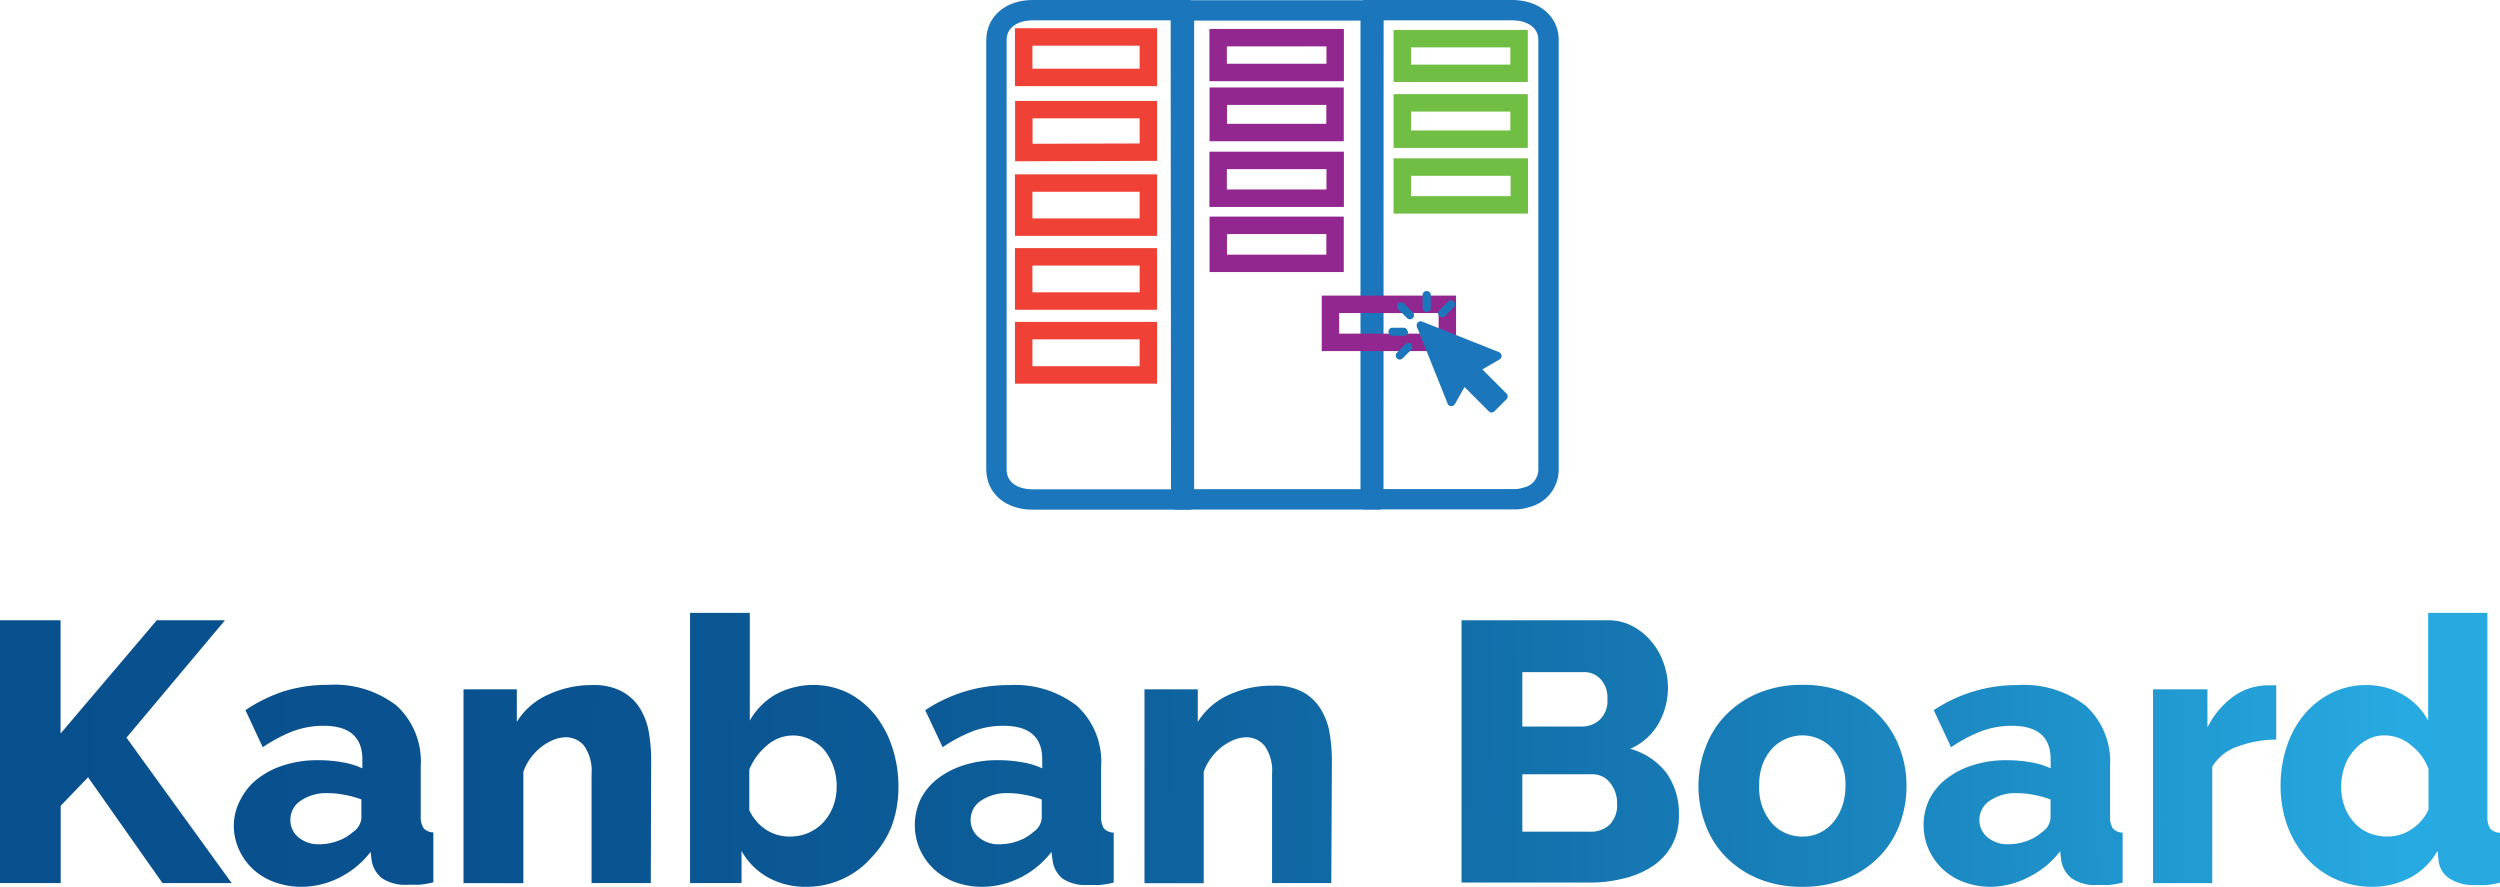 <svg id="Layer_1" data-name="Layer 1" xmlns="http://www.w3.org/2000/svg" xmlns:xlink="http://www.w3.org/1999/xlink" viewBox="0 0 206.36 73.2"><defs><style>.cls-1{fill:url(#linear-gradient);}.cls-2{fill:url(#linear-gradient-2);}.cls-3{fill:url(#linear-gradient-3);}.cls-4{fill:url(#linear-gradient-4);}.cls-5{fill:url(#linear-gradient-5);}.cls-6{fill:url(#linear-gradient-6);}.cls-7{fill:url(#linear-gradient-7);}.cls-8{fill:url(#linear-gradient-8);}.cls-9{fill:url(#linear-gradient-9);}.cls-10{fill:url(#linear-gradient-10);}.cls-11{fill:url(#linear-gradient-11);}.cls-12,.cls-13,.cls-14,.cls-15{fill:none;stroke-miterlimit:10;}.cls-12{stroke:#ef4136;}.cls-12,.cls-13,.cls-14{stroke-width:1.44px;}.cls-13{stroke:#92278f;}.cls-14{stroke:#70bf44;}.cls-15{stroke:#1c76bc;stroke-width:1.68px;}.cls-16{fill:#1c76bc;}</style><linearGradient id="linear-gradient" x1="29.91" y1="73.12" x2="396.23" y2="68.64" gradientUnits="userSpaceOnUse"><stop offset="0" stop-color="#08508d"/><stop offset="0.13" stop-color="#095390"/><stop offset="0.24" stop-color="#0d5e9a"/><stop offset="0.34" stop-color="#1370ab"/><stop offset="0.44" stop-color="#1c89c2"/><stop offset="0.54" stop-color="#27a9e0"/><stop offset="0.54" stop-color="#27aae1"/><stop offset="1" stop-color="#41b0e4"/></linearGradient><linearGradient id="linear-gradient-2" x1="29.95" y1="76.17" x2="396.27" y2="71.69" xlink:href="#linear-gradient"/><linearGradient id="linear-gradient-3" x1="29.95" y1="76.3" x2="396.27" y2="71.83" xlink:href="#linear-gradient"/><linearGradient id="linear-gradient-4" x1="29.91" y1="73.6" x2="396.24" y2="69.13" xlink:href="#linear-gradient"/><linearGradient id="linear-gradient-5" x1="29.95" y1="76.85" x2="396.28" y2="72.38" xlink:href="#linear-gradient"/><linearGradient id="linear-gradient-6" x1="29.96" y1="76.98" x2="396.28" y2="72.51" xlink:href="#linear-gradient"/><linearGradient id="linear-gradient-7" x1="29.93" y1="74.54" x2="396.25" y2="70.06" xlink:href="#linear-gradient"/><linearGradient id="linear-gradient-8" x1="29.96" y1="77.64" x2="396.29" y2="73.17" xlink:href="#linear-gradient"/><linearGradient id="linear-gradient-9" x1="29.97" y1="77.87" x2="396.29" y2="73.39" xlink:href="#linear-gradient"/><linearGradient id="linear-gradient-10" x1="29.97" y1="77.96" x2="396.29" y2="73.49" xlink:href="#linear-gradient"/><linearGradient id="linear-gradient-11" x1="29.94" y1="75.29" x2="396.26" y2="70.81" xlink:href="#linear-gradient"/></defs><path class="cls-1" d="M30.11,83.84V62.15h5V71.5l7.94-9.35h5.63l-8.13,9.69,8.68,12H43.52l-6.14-8.73-2.26,2.35v6.38Z" transform="translate(-30.11 -10.95)"/><path class="cls-2" d="M55,84.15a6.37,6.37,0,0,1-2.21-.38A5.19,5.19,0,0,1,51,82.7a5.06,5.06,0,0,1-1.16-1.62,4.74,4.74,0,0,1-.43-2A4.6,4.6,0,0,1,50,76.88a5,5,0,0,1,1.42-1.68,6.82,6.82,0,0,1,2.17-1.1,9,9,0,0,1,2.78-.4,11.32,11.32,0,0,1,2,.17,6.54,6.54,0,0,1,1.65.5v-.73c0-1.86-1.07-2.78-3.21-2.78a7.23,7.23,0,0,0-2.5.44,12.3,12.3,0,0,0-2.51,1.33l-1.43-3.06A12.69,12.69,0,0,1,53.58,68a12.3,12.3,0,0,1,3.63-.52,8.38,8.38,0,0,1,5.63,1.71,6.26,6.26,0,0,1,2,5v4.12a1.76,1.76,0,0,0,.23,1,1.14,1.14,0,0,0,.81.35v4.12a7.07,7.07,0,0,1-1.16.2c-.35,0-.66,0-1,0a3.4,3.4,0,0,1-2.08-.54A2.37,2.37,0,0,1,60.79,82l-.09-.73a7.44,7.44,0,0,1-2.55,2.11A7,7,0,0,1,55,84.15Zm1.44-3.51A4.51,4.51,0,0,0,58,80.36a3.67,3.67,0,0,0,1.24-.73,1.52,1.52,0,0,0,.7-1.16V76.94a7.82,7.82,0,0,0-1.39-.38,7,7,0,0,0-1.39-.14,3.74,3.74,0,0,0-2.21.61,1.87,1.87,0,0,0-.87,1.59,1.81,1.81,0,0,0,.67,1.45A2.56,2.56,0,0,0,56.45,80.64Z" transform="translate(-30.11 -10.95)"/><path class="cls-3" d="M83.83,83.84H78.94v-9a3.59,3.59,0,0,0-.6-2.31,1.93,1.93,0,0,0-1.57-.72,2.77,2.77,0,0,0-1,.22,4.57,4.57,0,0,0-1,.59,5,5,0,0,0-.87.91,4.19,4.19,0,0,0-.59,1.13v9.19H68.37v-16h4.4v2.69a5.73,5.73,0,0,1,2.5-2.21A8.52,8.52,0,0,1,79,67.5a4.84,4.84,0,0,1,2.51.56A4,4,0,0,1,83,69.53a5.57,5.57,0,0,1,.69,2,13.56,13.56,0,0,1,.17,2.08Z" transform="translate(-30.11 -10.95)"/><path class="cls-4" d="M96.7,84.15a6.36,6.36,0,0,1-3.21-.78,5.68,5.68,0,0,1-2.17-2.18v2.65H87.07V61.54H92v8.89a5.76,5.76,0,0,1,2.12-2.15,6.56,6.56,0,0,1,6-.13,6.91,6.91,0,0,1,2.2,1.79,8.43,8.43,0,0,1,1.43,2.67,10.17,10.17,0,0,1,.52,3.29,9.32,9.32,0,0,1-.56,3.25A8,8,0,0,1,102,81.78a6.94,6.94,0,0,1-2.38,1.74A7.05,7.05,0,0,1,96.7,84.15ZM95.32,80a3.69,3.69,0,0,0,2.77-1.19,4,4,0,0,0,.79-1.3,4.5,4.5,0,0,0,.29-1.63,4.74,4.74,0,0,0-1-3A3.52,3.52,0,0,0,97,72a3.12,3.12,0,0,0-1.44-.34,3.26,3.26,0,0,0-2.12.8,5.22,5.22,0,0,0-1.48,2v3.36a3.79,3.79,0,0,0,1.42,1.64A3.52,3.52,0,0,0,95.32,80Z" transform="translate(-30.11 -10.95)"/><path class="cls-5" d="M111.18,84.15a6.47,6.47,0,0,1-2.22-.38,5.25,5.25,0,0,1-1.75-1.07,5.06,5.06,0,0,1-1.16-1.62,5,5,0,0,1,.07-4.2,5.06,5.06,0,0,1,1.42-1.68,6.93,6.93,0,0,1,2.17-1.1,9.07,9.07,0,0,1,2.78-.4,11.34,11.34,0,0,1,2,.17,6.54,6.54,0,0,1,1.65.5v-.73c0-1.86-1.07-2.78-3.21-2.78a7.23,7.23,0,0,0-2.5.44,12.3,12.3,0,0,0-2.51,1.33l-1.44-3.06a12.69,12.69,0,0,1,3.3-1.55,12.37,12.37,0,0,1,3.64-.52A8.35,8.35,0,0,1,119,69.21a6.23,6.23,0,0,1,2,5v4.12a1.76,1.76,0,0,0,.23,1,1.14,1.14,0,0,0,.81.35v4.12a7.25,7.25,0,0,1-1.16.2c-.35,0-.66,0-1,0a3.38,3.38,0,0,1-2.08-.54A2.33,2.33,0,0,1,117,82l-.1-.73a7.26,7.26,0,0,1-2.55,2.11A7,7,0,0,1,111.18,84.15Zm1.44-3.51a4.51,4.51,0,0,0,1.54-.28,3.67,3.67,0,0,0,1.24-.73,1.52,1.52,0,0,0,.7-1.16V76.94a8.06,8.06,0,0,0-1.39-.38,7,7,0,0,0-1.39-.14,3.76,3.76,0,0,0-2.22.61,1.87,1.87,0,0,0-.87,1.59,1.81,1.81,0,0,0,.68,1.45A2.52,2.52,0,0,0,112.62,80.64Z" transform="translate(-30.11 -10.95)"/><path class="cls-6" d="M140,83.84h-4.89v-9a3.59,3.59,0,0,0-.6-2.31,1.94,1.94,0,0,0-1.57-.72,2.77,2.77,0,0,0-1,.22,4.36,4.36,0,0,0-1,.59,4.42,4.42,0,0,0-.87.91,4.22,4.22,0,0,0-.6,1.13v9.19h-4.89v-16h4.4v2.69a5.81,5.81,0,0,1,2.51-2.21,8.49,8.49,0,0,1,3.73-.78,4.8,4.8,0,0,1,2.5.56,4.06,4.06,0,0,1,1.47,1.47,5.57,5.57,0,0,1,.69,2,13.56,13.56,0,0,1,.17,2.08Z" transform="translate(-30.11 -10.95)"/><path class="cls-7" d="M168.69,78.28a4.91,4.91,0,0,1-.58,2.45,5,5,0,0,1-1.59,1.72,7.3,7.3,0,0,1-2.35,1,11,11,0,0,1-2.84.35H150.75V62.15h12.07a4.23,4.23,0,0,1,2.05.49,5.07,5.07,0,0,1,1.56,1.27,5.58,5.58,0,0,1,1,1.77,6,6,0,0,1-.42,5,4.92,4.92,0,0,1-2.34,2.08,5.66,5.66,0,0,1,3,2A5.73,5.73,0,0,1,168.69,78.28ZM155.77,66.43v4.49h4.92a2.16,2.16,0,0,0,1.46-.55,2.13,2.13,0,0,0,.64-1.71,2.23,2.23,0,0,0-.56-1.65,1.82,1.82,0,0,0-1.36-.58Zm7.82,10.84a2.64,2.64,0,0,0-.58-1.71,1.83,1.83,0,0,0-1.47-.7h-5.77V79.6h5.56A2.23,2.23,0,0,0,163,79,2.32,2.32,0,0,0,163.59,77.27Z" transform="translate(-30.11 -10.95)"/><path class="cls-8" d="M178.9,84.15a9.32,9.32,0,0,1-3.65-.67,8.13,8.13,0,0,1-2.71-1.82A7.57,7.57,0,0,1,170.88,79a9,9,0,0,1,0-6.32A7.57,7.57,0,0,1,172.54,70a8.17,8.17,0,0,1,2.71-1.84,9.32,9.32,0,0,1,3.65-.68,9.21,9.21,0,0,1,3.63.68A8.09,8.09,0,0,1,185.22,70a7.62,7.62,0,0,1,1.68,2.66,8.64,8.64,0,0,1,.58,3.16,8.88,8.88,0,0,1-.56,3.16,7.59,7.59,0,0,1-1.67,2.66,8,8,0,0,1-2.7,1.82A9.35,9.35,0,0,1,178.9,84.15Zm-3.58-8.31a4.44,4.44,0,0,0,1,3A3.28,3.28,0,0,0,178.9,80a3.23,3.23,0,0,0,1.4-.3,3.33,3.33,0,0,0,1.12-.86,4.27,4.27,0,0,0,.75-1.33,5.08,5.08,0,0,0,.27-1.69,4.4,4.4,0,0,0-1-3,3.37,3.37,0,0,0-4-.84,3.27,3.27,0,0,0-1.13.85,4,4,0,0,0-.75,1.33A4.93,4.93,0,0,0,175.32,75.84Z" transform="translate(-30.11 -10.95)"/><path class="cls-9" d="M194.45,84.15a6.37,6.37,0,0,1-2.21-.38,5.19,5.19,0,0,1-1.76-1.07,5.06,5.06,0,0,1-1.16-1.62,5,5,0,0,1,.07-4.2,5,5,0,0,1,1.43-1.68A6.82,6.82,0,0,1,193,74.1a9,9,0,0,1,2.78-.4,11.32,11.32,0,0,1,1.95.17,6.54,6.54,0,0,1,1.65.5v-.73c0-1.86-1.07-2.78-3.21-2.78a7.23,7.23,0,0,0-2.5.44,12.3,12.3,0,0,0-2.51,1.33l-1.43-3.06a12.36,12.36,0,0,1,6.93-2.07,8.34,8.34,0,0,1,5.62,1.71,6.23,6.23,0,0,1,2,5v4.12a1.76,1.76,0,0,0,.23,1,1.14,1.14,0,0,0,.81.35v4.12a7.07,7.07,0,0,1-1.16.2c-.35,0-.66,0-.95,0a3.38,3.38,0,0,1-2.08-.54,2.33,2.33,0,0,1-.88-1.51l-.09-.73a7.38,7.38,0,0,1-2.56,2.11A6.92,6.92,0,0,1,194.45,84.15Zm1.44-3.51a4.51,4.51,0,0,0,1.54-.28,3.67,3.67,0,0,0,1.24-.73,1.52,1.52,0,0,0,.7-1.16V76.94a8.06,8.06,0,0,0-1.39-.38,7,7,0,0,0-1.39-.14,3.72,3.72,0,0,0-2.21.61,1.86,1.86,0,0,0-.88,1.59,1.81,1.81,0,0,0,.68,1.45A2.54,2.54,0,0,0,195.89,80.64Z" transform="translate(-30.11 -10.95)"/><path class="cls-10" d="M218,72a9.31,9.31,0,0,0-3.21.58,3.92,3.92,0,0,0-2.07,1.65v9.62h-4.89v-16h4.49V71a6.94,6.94,0,0,1,2.12-2.54,4.91,4.91,0,0,1,2.77-.94h.49a1.53,1.53,0,0,1,.3,0Z" transform="translate(-30.11 -10.95)"/><path class="cls-11" d="M225.9,84.15a7.26,7.26,0,0,1-3-.63,7,7,0,0,1-2.4-1.75,8.48,8.48,0,0,1-1.58-2.65,9.5,9.5,0,0,1-.56-3.31,10,10,0,0,1,.52-3.27,8,8,0,0,1,1.46-2.65,7.09,7.09,0,0,1,2.25-1.75,6.35,6.35,0,0,1,2.86-.64,5.92,5.92,0,0,1,3,.79,5.44,5.44,0,0,1,2.09,2.14V61.54h4.89v16.8a1.76,1.76,0,0,0,.23,1,1.14,1.14,0,0,0,.81.35v4.12a7.86,7.86,0,0,1-1.16.2c-.33,0-.63,0-.92,0a3.65,3.65,0,0,1-2.08-.54A2,2,0,0,1,231.4,82l-.09-.82A5.51,5.51,0,0,1,229,83.42,6.77,6.77,0,0,1,225.9,84.15ZM227.21,80a3.52,3.52,0,0,0,1.94-.59,3.79,3.79,0,0,0,1.42-1.64V74.43a4.41,4.41,0,0,0-1.48-2,3.45,3.45,0,0,0-2.12-.78,3,3,0,0,0-1.45.35,3.86,3.86,0,0,0-1.15.94,3.91,3.91,0,0,0-.75,1.34,5.09,5.09,0,0,0-.26,1.62,4.69,4.69,0,0,0,.29,1.65,3.85,3.85,0,0,0,.8,1.31,3.34,3.34,0,0,0,1.22.86A4,4,0,0,0,227.21,80Z" transform="translate(-30.11 -10.95)"/><path class="cls-12" d="M124.9,26.06V29.7H114.61V26.06Z" transform="translate(-30.11 -10.95)"/><path class="cls-12" d="M124.9,32.15V35.8H114.61V32.15Z" transform="translate(-30.11 -10.95)"/><path class="cls-12" d="M124.9,38.24V41.9H114.61V38.24Z" transform="translate(-30.11 -10.95)"/><path class="cls-12" d="M114.62,23.54V20H124.9v3.51Z" transform="translate(-30.11 -10.95)"/><path class="cls-12" d="M124.9,14v3.34H114.61V14Z" transform="translate(-30.11 -10.95)"/><path class="cls-13" d="M140.32,24.19v3.12h-9.66V24.19Z" transform="translate(-30.11 -10.95)"/><path class="cls-13" d="M140.31,29.55v3.14h-9.64V29.55Z" transform="translate(-30.11 -10.95)"/><path class="cls-13" d="M130.67,21.89v-3h9.64v3Z" transform="translate(-30.11 -10.95)"/><path class="cls-13" d="M140.32,14.06v2.87h-9.66V14.06Z" transform="translate(-30.11 -10.95)"/><path class="cls-14" d="M155.52,24.74v3.12h-9.66V24.74Z" transform="translate(-30.11 -10.95)"/><path class="cls-14" d="M145.86,22.44v-3h9.64v3Z" transform="translate(-30.11 -10.95)"/><path class="cls-14" d="M155.5,14.14V17h-9.64V14.14Z" transform="translate(-30.11 -10.95)"/><path class="cls-15" d="M143.25,52.17V11.81H127.84V52.17Z" transform="translate(-30.11 -10.95)"/><path class="cls-15" d="M143.47,52.16l.22,0H155.2a3.11,3.11,0,0,0,.91-.16,2.35,2.35,0,0,0,1.82-2.27V14.23c0-1.44-1.23-2.44-3-2.44h-11l-.45,0Z" transform="translate(-30.11 -10.95)"/><path class="cls-15" d="M127.61,52.18H115.36c-1.82,0-3-1-3-2.49V14.27c0-1.49,1.22-2.48,3-2.48h12.22Z" transform="translate(-30.11 -10.95)"/><path class="cls-13" d="M149.58,36.07v3.14h-9.65V36.07Z" transform="translate(-30.11 -10.95)"/><path class="cls-16" d="M154.47,43.44l-2-2,1.42-.82a.34.34,0,0,0,.12-.46.36.36,0,0,0-.16-.14l-6.34-2.52a.33.33,0,0,0-.44.17.39.39,0,0,0,0,.26l2.53,6.33a.32.32,0,0,0,.43.19.39.39,0,0,0,.17-.14L151,42.9l2,2a.34.34,0,0,0,.23.1.35.35,0,0,0,.24-.1l1-1A.34.34,0,0,0,154.47,43.44Z" transform="translate(-30.11 -10.95)"/><path class="cls-16" d="M146,36a.34.34,0,0,0-.48,0,.33.33,0,0,0,0,.47l.74.74a.35.35,0,0,0,.24.1.34.34,0,0,0,.33-.34.34.34,0,0,0-.1-.23Z" transform="translate(-30.11 -10.95)"/><path class="cls-16" d="M146.29,38.29A.34.34,0,0,0,146,38h-1a.34.34,0,0,0,0,.67h1a.34.34,0,0,0,.34-.34Z" transform="translate(-30.11 -10.95)"/><path class="cls-16" d="M146.15,39.32l-.73.74a.33.33,0,0,0,.47.47l.74-.74a.34.34,0,0,0-.48-.47Z" transform="translate(-30.11 -10.95)"/><path class="cls-16" d="M147.88,36.7a.33.33,0,0,0,.33-.33v-1a.34.34,0,1,0-.67,0v1a.33.33,0,0,0,.33.33Z" transform="translate(-30.11 -10.95)"/><path class="cls-16" d="M149.14,37.14a.35.35,0,0,0,.24-.1l.74-.74a.33.33,0,0,0,0-.47.35.35,0,0,0-.47,0l-.73.74a.33.33,0,0,0,0,.47.34.34,0,0,0,.23.1Z" transform="translate(-30.11 -10.95)"/></svg>